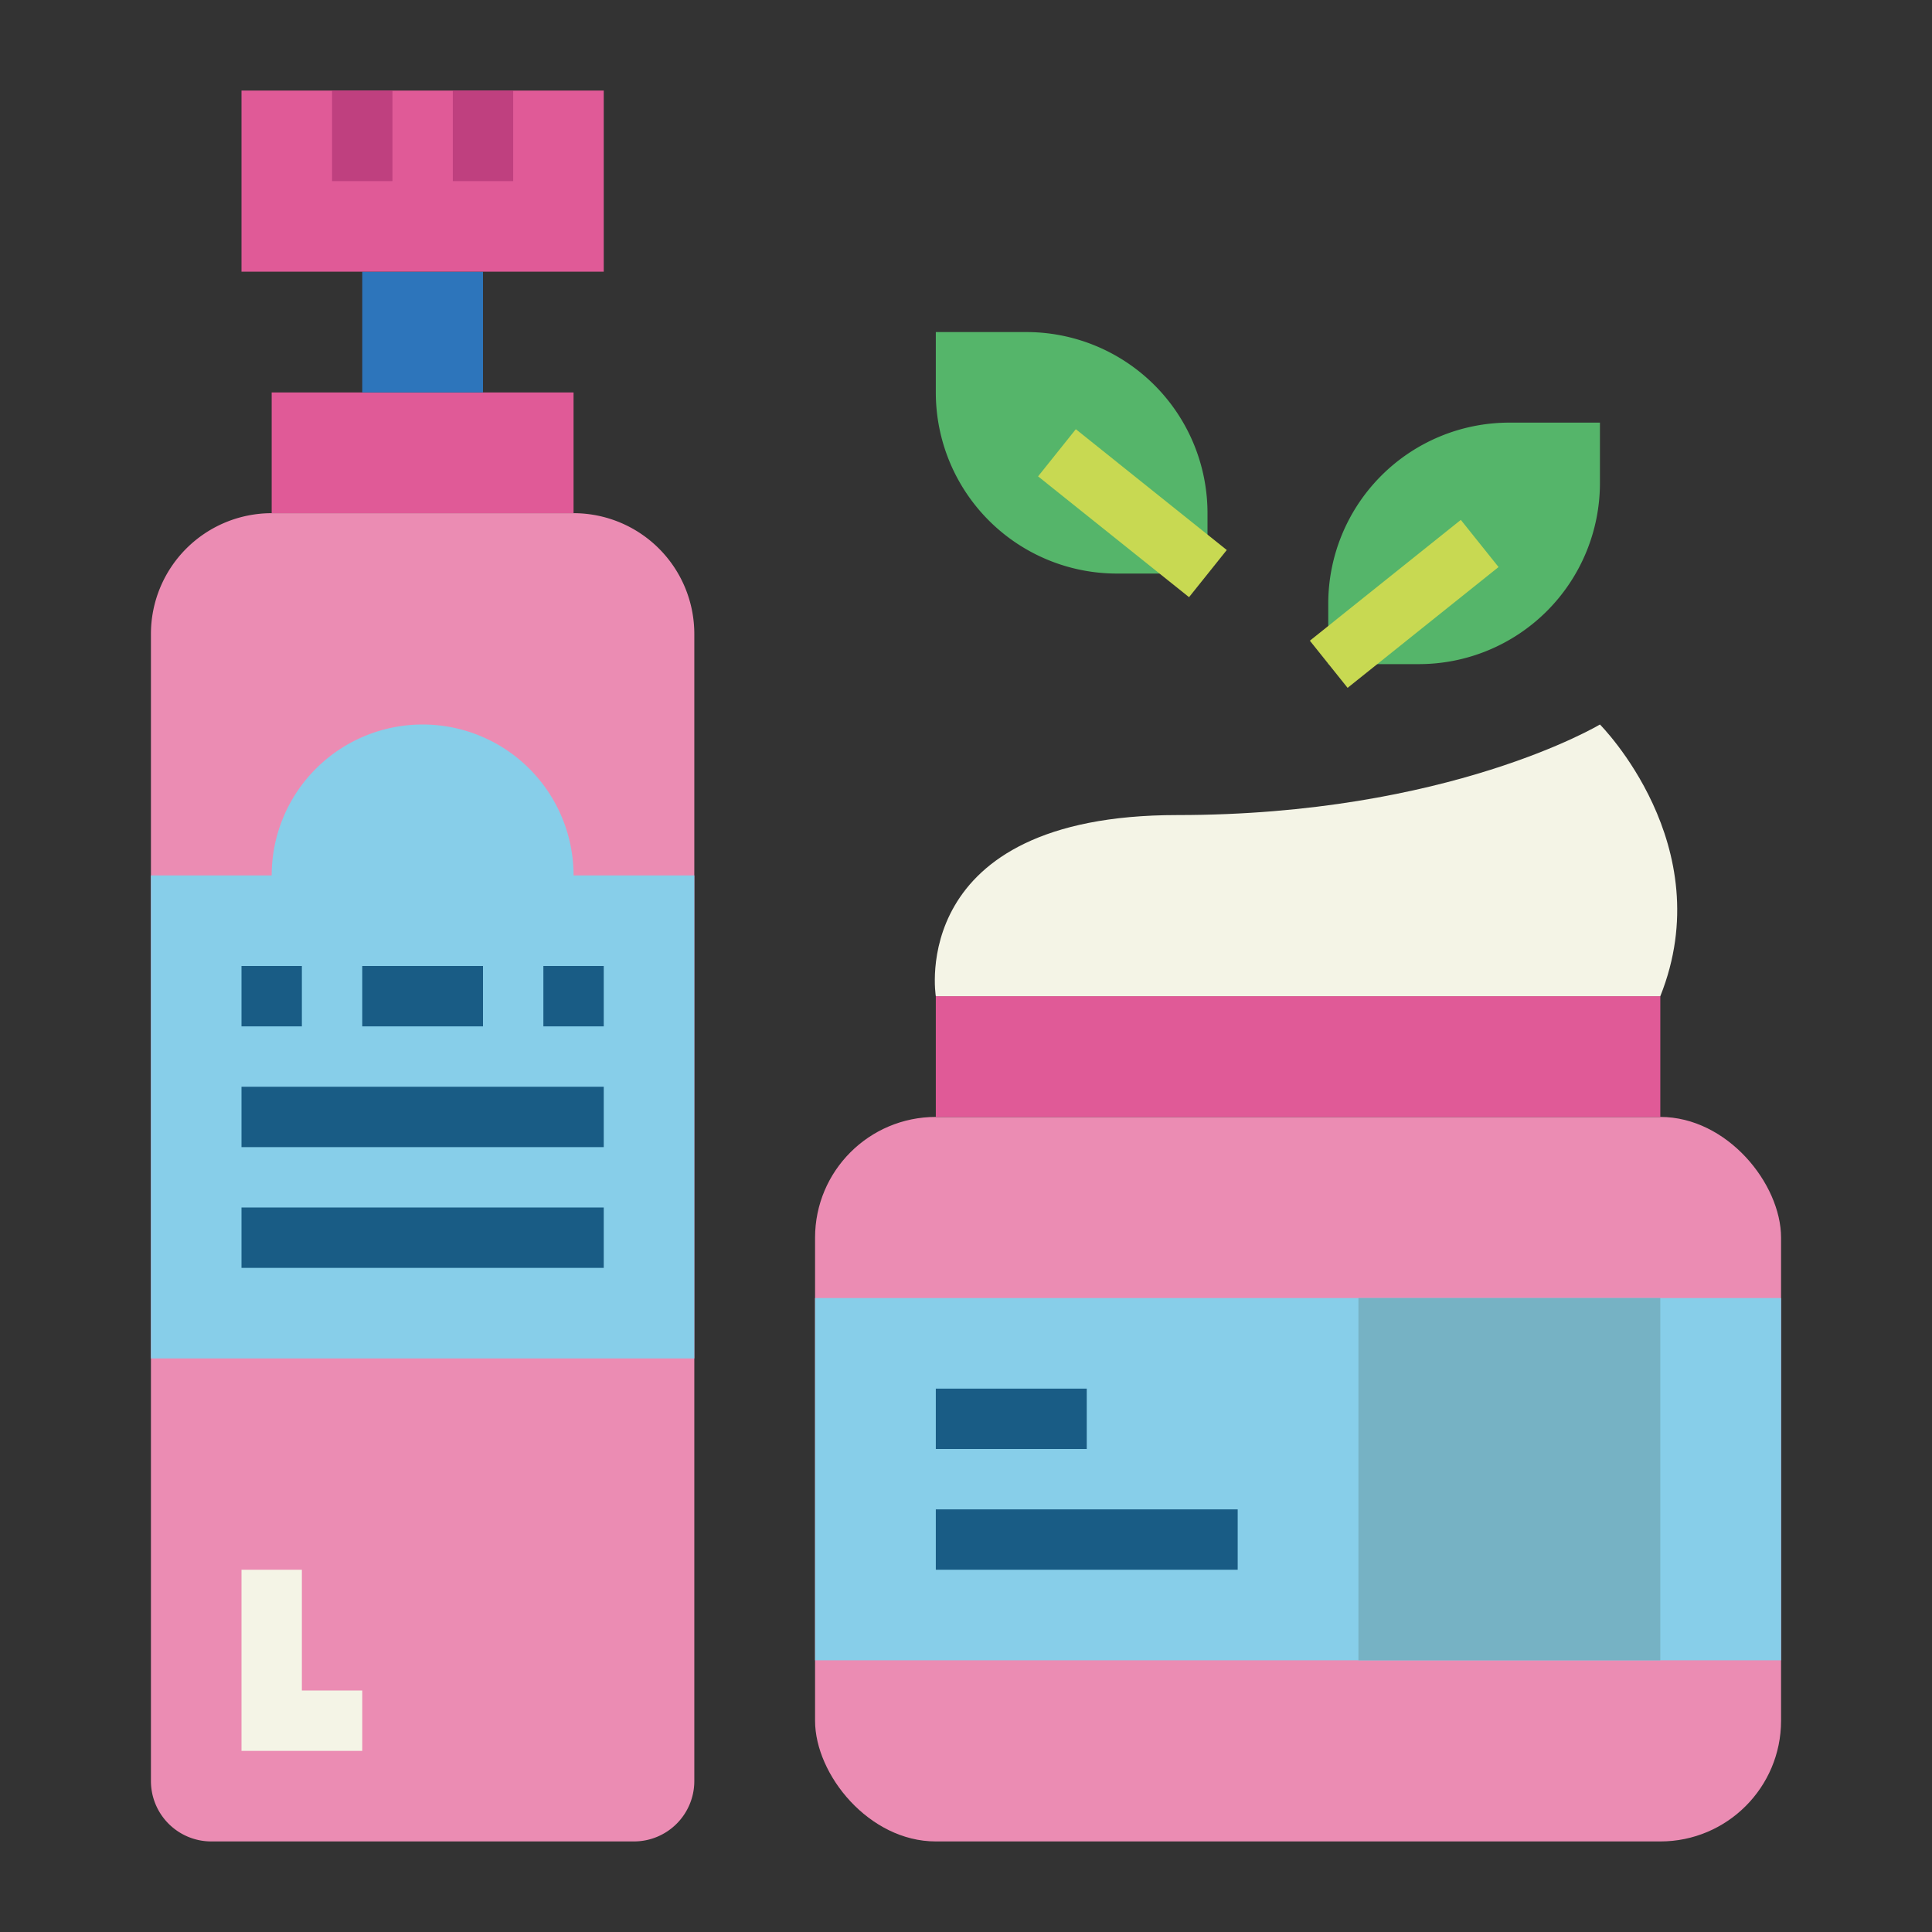 <svg height="512" viewBox="0 0 64 64" width="512" xmlns="http://www.w3.org/2000/svg"><rect x="0" y="0" width="64" height="64" fill="#333333" stroke="none"/><path d="m9 17h10a4 4 0 0 1 4 4v38a2 2 0 0 1 -2 2h-14a2 2 0 0 1 -2-2v-38a4 4 0 0 1 4-4z" fill="#eb8cb3"/><path d="m19 29a5 5 0 0 0 -10 0h-4v16h18v-16z" fill="#87cee9"/><rect fill="#eb8cb3" height="24" rx="4" width="32" x="27" y="37"/><path d="m27 43h32v12h-32z" fill="#87cee9"/><path d="m31 33h24v4h-24z" fill="#e05a97"/><path d="m31 46h5v2h-5z" fill="#195c85"/><path d="m31 50h10v2h-10z" fill="#195c85"/><path d="m45 43h10v12h-10z" fill="#76b2c4"/><path d="m31 33s-1-6 8-6 14-3 14-3 4 4 2 9z" fill="#f4f4e6"/><path d="m9 13h10v4h-10z" fill="#e05a97"/><path d="m12 9h4v4h-4z" fill="#2d75bb"/><path d="m8 3h12v6h-12z" fill="#e05a97"/><path d="m11 3h2v3h-2z" fill="#bf407f"/><path d="m15 3h2v3h-2z" fill="#bf407f"/><path d="m31 11h3a6 6 0 0 1 6 6v2a0 0 0 0 1 0 0h-3a6 6 0 0 1 -6-6v-2a0 0 0 0 1 0 0z" fill="#55b56a"/><path d="m36.5 13.798h2v6.403h-2z" fill="#c8d952" transform="matrix(.625 -.781 .781 .625 .799 35.663)"/><path d="m50 14h3a0 0 0 0 1 0 0v2a6 6 0 0 1 -6 6h-3a0 0 0 0 1 0 0v-2a6 6 0 0 1 6-6z" fill="#55b56a" transform="matrix(-1 0 0 -1 97 36)"/><path d="m43.298 19h6.403v2h-6.403z" fill="#c8d952" transform="matrix(.781 -.625 .625 .781 -2.3 33.446)"/><g fill="#195c85"><path d="m8 32h2v2h-2z"/><path d="m12 32h4v2h-4z"/><path d="m18 32h2v2h-2z"/><path d="m8 36h12v2h-12z"/><path d="m8 40h12v2h-12z"/></g><path d="m12 58h-4v-6h2v4h2z" fill="#f4f4e6"/></svg>